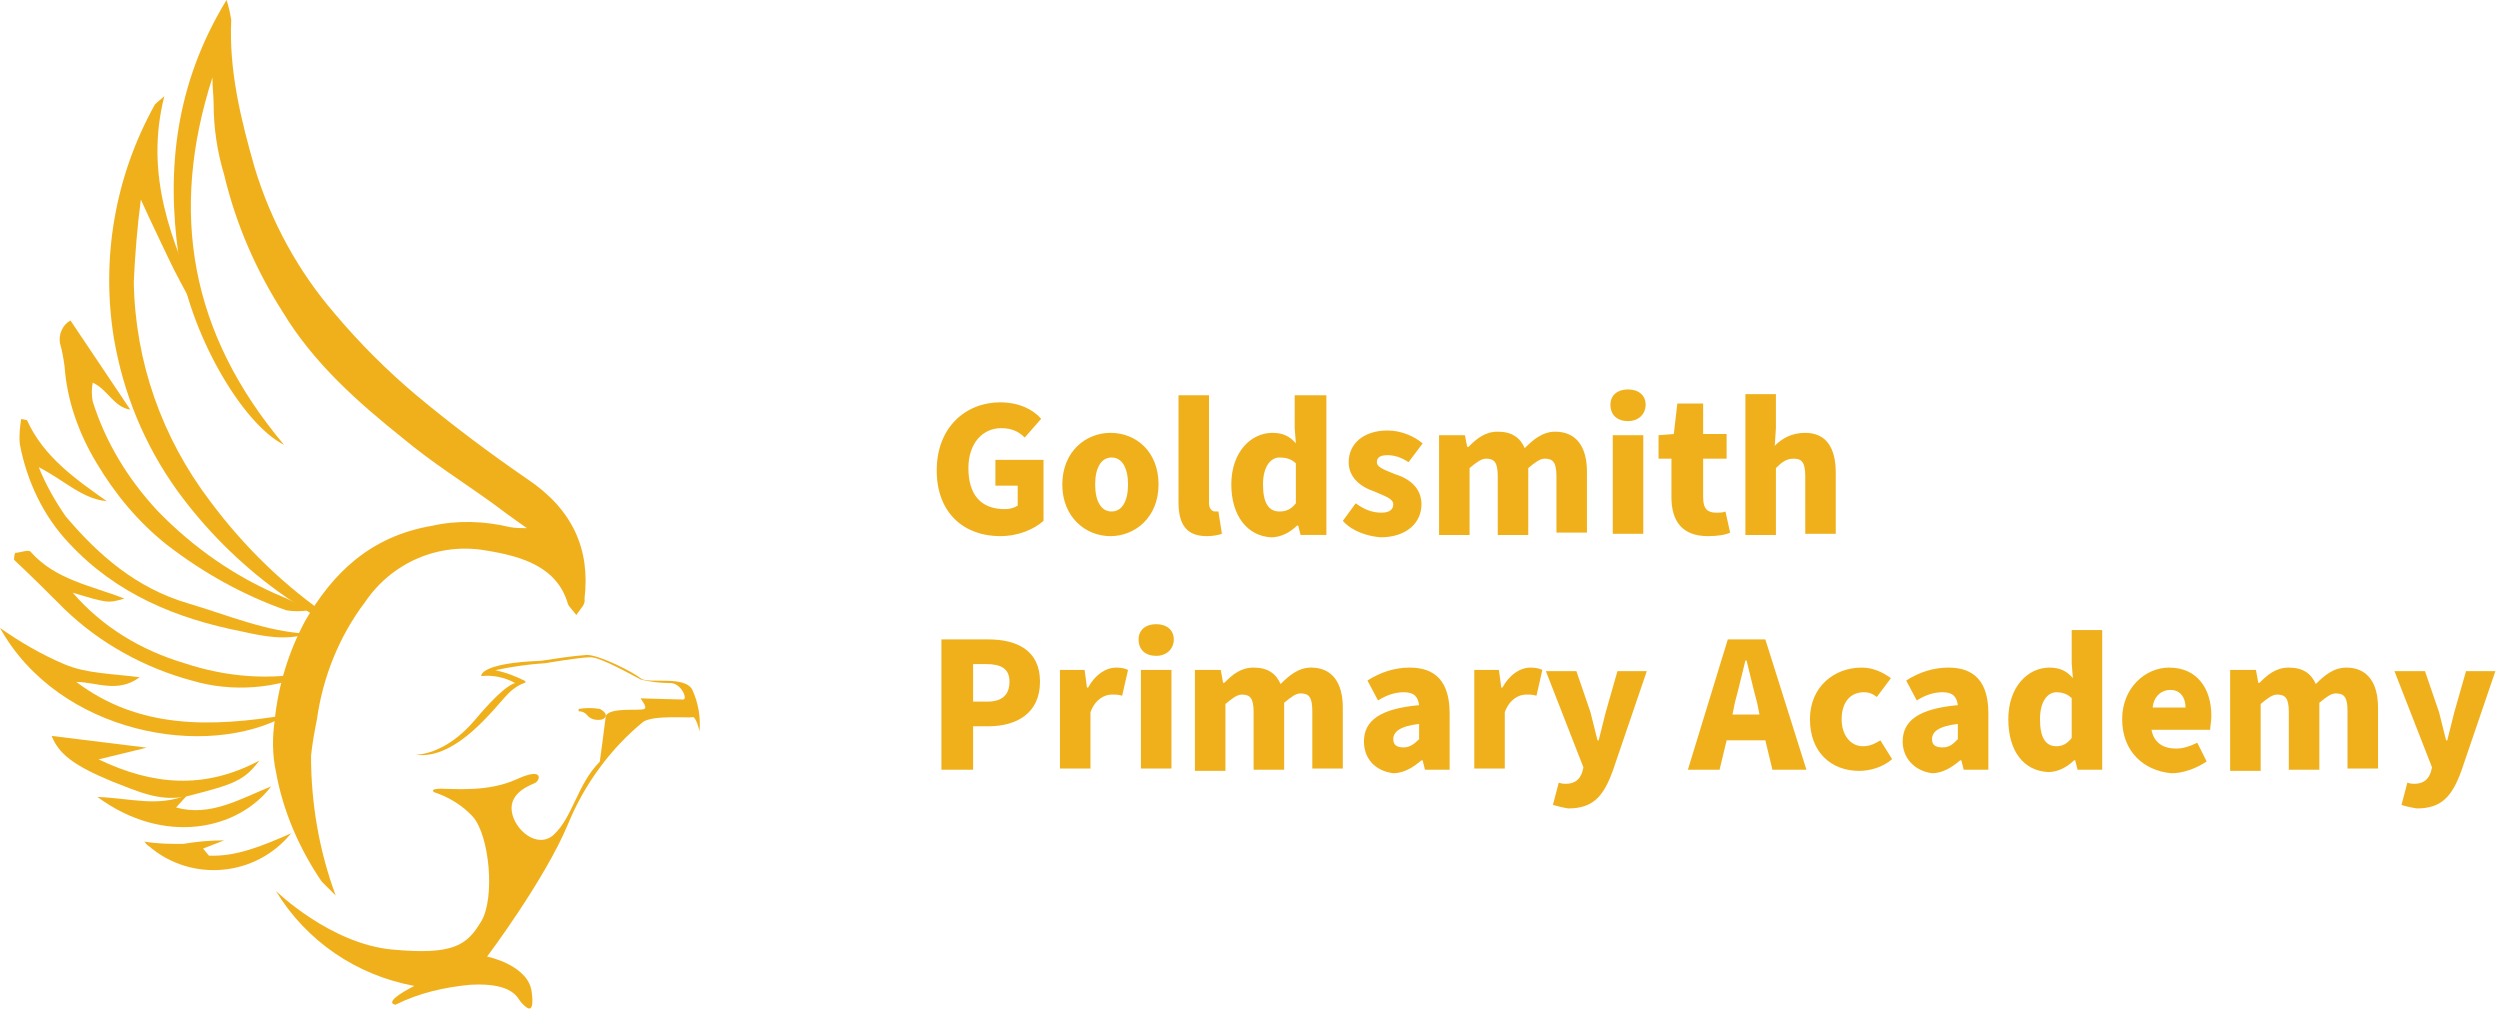 <svg version="1.1" id="Layer_1" xmlns="http://www.w3.org/2000/svg" x="0" y="0" viewBox="0 0 213 86" xml:space="preserve"><style>.st0{enable-background:new}.st1{fill:#f0b01c}</style><g id="Group_4" transform="translate(-154.992 -5.336)"><g id="Logo"><g class="st0"><path class="st1" d="M-1.2 4.7c0-3.7 2.5-5.8 5.4-5.8C5.8-1.1 7-.5 7.7.3L6.3 1.9c-.5-.5-1.1-.8-2-.8-1.6 0-2.8 1.3-2.8 3.4 0 2.2 1 3.5 3.1 3.5.4 0 .8-.1 1.1-.3V6H3.8V3.8h4.1V9c-.8.7-2.1 1.3-3.7 1.3-3 0-5.4-1.9-5.4-5.6zM9.5 5.9c0-2.8 2-4.4 4.1-4.4 2.2 0 4.1 1.6 4.1 4.4s-2 4.4-4.1 4.4c-2.1 0-4.1-1.6-4.1-4.4zm5.6 0c0-1.4-.5-2.3-1.4-2.3s-1.4.9-1.4 2.3.5 2.3 1.4 2.3 1.4-.9 1.4-2.3zm4.3 1.5v-9.1H22v9.2c0 .5.3.7.5.7h.3l.3 1.9c-.3.1-.7.2-1.3.2-1.8 0-2.4-1.1-2.4-2.9zm4.5-1.5c0-2.8 1.7-4.4 3.5-4.4.9 0 1.5.3 2 .9l-.1-1.3v-2.8H32v11.9h-2.2l-.2-.8h-.1c-.6.6-1.4 1-2.2 1-2-.1-3.4-1.8-3.4-4.5zm5.5 1.6V4.1c-.4-.4-.9-.5-1.4-.5-.7 0-1.4.7-1.4 2.3 0 1.6.5 2.3 1.4 2.3.6 0 1-.2 1.4-.7zm4 1.5l1.1-1.5c.8.6 1.5.8 2.2.8.7 0 1-.3 1-.7 0-.5-.7-.7-1.6-1.1-1.2-.4-2.2-1.2-2.2-2.5 0-1.6 1.3-2.7 3.3-2.7 1.2 0 2.3.5 3 1.1L39 4c-.6-.4-1.2-.6-1.8-.6-.6 0-.9.2-.9.6 0 .4.5.6 1.5 1 1.3.4 2.3 1.2 2.3 2.6 0 1.5-1.2 2.8-3.5 2.8-1.1-.1-2.4-.5-3.2-1.4zm8.3-7.3h2.1l.2 1h.1c.7-.7 1.4-1.3 2.5-1.3 1.2 0 1.9.5 2.3 1.4.7-.7 1.5-1.4 2.6-1.4 1.8 0 2.7 1.3 2.7 3.4V10h-2.6V5.2c0-1.2-.3-1.5-1-1.5-.4 0-.8.3-1.4.8v5.7h-2.6v-5c0-1.2-.3-1.5-1-1.5-.4 0-.8.3-1.4.8v5.7h-2.6V1.7zM56.2-.9c0-.8.6-1.3 1.5-1.3s1.5.5 1.5 1.3S58.6.5 57.7.5 56.2 0 56.2-.9zm.1 2.6H59v8.4h-2.6V1.7zM61.4 7V3.7h-1.1v-2l1.3-.1.3-2.6h2.2v2.6h2v2.1h-2V7c0 1 .4 1.3 1.1 1.3.3 0 .6 0 .8-.1l.4 1.8c-.4.2-1.1.3-1.9.3-2.2 0-3.1-1.3-3.1-3.3zm6.3-8.8h2.6v2.9l-.1 1.5c.6-.6 1.4-1.1 2.6-1.1 1.8 0 2.6 1.3 2.6 3.4v5.2h-2.6V5.2c0-1.2-.3-1.5-1-1.5-.6 0-1 .3-1.5.8v5.7h-2.6v-12z" transform="translate(236 40.715)"/></g><g class="st0"><path class="st1" d="M-.7 19.1h3.9c2.4 0 4.4.9 4.4 3.6s-2 3.8-4.4 3.8H1.9v3.7H-.8V19.1zm3.8 5.3c1.3 0 1.9-.6 1.9-1.7s-.7-1.5-2-1.5H1.9v3.2h1.2zm6.2-2.7h2.1l.2 1.5h.1c.6-1.1 1.5-1.7 2.4-1.7.5 0 .8.1 1 .2l-.5 2.2c-.3-.1-.5-.1-.9-.1-.6 0-1.4.4-1.8 1.5v4.8H9.3v-8.4zm6.7-2.6c0-.8.6-1.3 1.5-1.3s1.5.5 1.5 1.3-.6 1.4-1.5 1.4S16 20 16 19.1zm.2 2.6h2.6v8.4h-2.6v-8.4zm4.7 0H23l.2 1.1h.1c.7-.7 1.4-1.3 2.5-1.3 1.2 0 1.9.5 2.3 1.4.7-.7 1.5-1.4 2.6-1.4 1.8 0 2.7 1.3 2.7 3.4v5.2h-2.6v-4.9c0-1.2-.3-1.5-1-1.5-.4 0-.8.3-1.4.8v5.7h-2.6v-4.9c0-1.2-.3-1.5-1-1.5-.4 0-.8.3-1.4.8v5.7h-2.6v-8.6zm14.3 6.1c0-1.8 1.4-2.8 4.7-3.1-.1-.7-.4-1.1-1.3-1.1-.7 0-1.4.2-2.2.7l-.9-1.7c1.1-.7 2.3-1.1 3.6-1.1 2.2 0 3.4 1.2 3.4 3.9v4.8h-2.1l-.2-.8h-.1c-.7.6-1.5 1.1-2.4 1.1-1.6-.2-2.5-1.3-2.5-2.7zm4.7-.2v-1.3c-1.7.2-2.2.7-2.2 1.3 0 .5.3.7.9.7.5 0 .9-.3 1.3-.7zm4.7-5.9h2.1l.2 1.5h.1c.6-1.1 1.5-1.7 2.4-1.7.5 0 .8.1 1 .2l-.5 2.2c-.3-.1-.5-.1-.9-.1-.6 0-1.4.4-1.8 1.5v4.8h-2.6v-8.4zm6.7 11.5l.5-1.9c.3.1.4.1.6.1.8 0 1.2-.4 1.4-1l.1-.4-3.2-8.2h2.6l1.2 3.5.6 2.4h.1l.6-2.4 1-3.5h2.5l-2.9 8.5c-.8 2.2-1.7 3.2-3.8 3.2-.6-.1-.9-.2-1.3-.3zm14.9-14.1h3.2l3.5 11.1H70l-.6-2.5h-3.3l-.6 2.5h-2.7l3.4-11.1zm.4 6.4h2.3l-.2-1c-.3-1.1-.6-2.4-.9-3.6h-.1c-.3 1.2-.6 2.5-.9 3.6l-.2 1zm6.6.4c0-2.8 2.1-4.4 4.4-4.4 1 0 1.8.4 2.5.9L78.9 24c-.4-.3-.7-.4-1.1-.4-1.2 0-1.9.9-1.9 2.3s.8 2.3 1.8 2.3c.6 0 1-.2 1.5-.5l1 1.6c-.8.7-1.9 1-2.8 1-2.4 0-4.2-1.6-4.2-4.4zm7.9 1.9c0-1.8 1.4-2.8 4.7-3.1-.1-.7-.4-1.1-1.3-1.1-.7 0-1.4.2-2.2.7l-.9-1.7c1.1-.7 2.3-1.1 3.6-1.1 2.2 0 3.4 1.2 3.4 3.9v4.8h-2.1l-.2-.8H86c-.7.6-1.5 1.1-2.4 1.1-1.5-.2-2.5-1.3-2.5-2.7zm4.7-.2v-1.3c-1.7.2-2.2.7-2.2 1.3 0 .5.3.7.9.7.6 0 .9-.3 1.3-.7zm4.3-1.7c0-2.8 1.7-4.4 3.5-4.4.9 0 1.5.3 2 .9l-.1-1.3v-2.8h2.6v11.9H96l-.2-.8h-.1c-.6.6-1.4 1-2.2 1-2.1-.1-3.4-1.8-3.4-4.5zm5.4 1.6v-3.4c-.4-.4-.9-.5-1.3-.5-.7 0-1.4.7-1.4 2.3 0 1.6.5 2.3 1.4 2.3.5 0 .9-.2 1.3-.7zm4.3-1.6c0-2.7 2-4.4 4-4.4 2.4 0 3.6 1.8 3.6 4.1 0 .5-.1.9-.1 1.2h-5c.2 1.1 1 1.6 2.1 1.6.6 0 1.2-.2 1.8-.5l.8 1.6c-.9.6-2 1-3 1-2.3-.2-4.2-1.8-4.2-4.6zm5.4-1c0-.8-.4-1.5-1.3-1.5-.7 0-1.4.5-1.5 1.5h2.8zm3.9-3.2h2.1l.2 1.1h.1c.7-.7 1.4-1.3 2.5-1.3 1.2 0 1.9.5 2.3 1.4.7-.7 1.5-1.4 2.6-1.4 1.8 0 2.7 1.3 2.7 3.4v5.2H119v-4.9c0-1.2-.3-1.5-1-1.5-.4 0-.8.3-1.4.8v5.7H114v-4.9c0-1.2-.3-1.5-1-1.5-.4 0-.8.3-1.4.8v5.7H109v-8.6zm14.5 11.5l.5-1.9c.3.1.4.1.6.1.8 0 1.2-.4 1.4-1l.1-.4-3.2-8.2h2.6l1.2 3.5.6 2.4h.1l.6-2.4 1-3.5h2.5l-2.9 8.5c-.8 2.2-1.7 3.2-3.8 3.2-.6-.1-1-.2-1.3-.3z" transform="translate(236 40.715)"/></g></g><g id="Group_3"><g id="Group_1" transform="translate(154.992 5.336)"><path id="Path_13" class="st1" d="M49.1 52.4c-.3-.4-.6-.7-.7-.9-.9-3.2-3.9-4.1-7-4.6-4-.7-8 1-10.3 4.4-2.2 2.9-3.6 6.4-4.1 10-.2 1-.4 2.1-.5 3.1 0 4.1.7 8.1 2.1 11.9l-1.2-1.2c-1.9-2.8-3.3-6-3.9-9.4-.3-1.4-.3-2.9-.1-4.3.3-3 1.2-5.9 2.6-8.5 2.3-4 5.5-7.2 10.8-8.1 2.2-.5 4.5-.4 6.6.1.5.1 1 .1 1.5.1-1.3-.9-2.1-1.5-2.9-2.1-2.5-1.8-5.2-3.5-7.6-5.5-4-3.2-7.7-6.5-10.3-10.8-2.3-3.6-4-7.5-5-11.7-.6-2-.9-4-.9-6.1 0-.6-.1-1.2-.1-2.2-3.7 11.5-1.9 21.8 6.1 31.3-3.6-1.8-8.1-9.6-9-16.2-1-7.2-.3-14.5 4.1-21.7.2.6.3 1.1.4 1.7-.2 4.3.8 8.4 2 12.6 1.4 4.6 3.7 8.8 6.8 12.4 2.1 2.5 4.5 4.9 7 7 3 2.5 6.2 4.9 9.4 7.1 3.9 2.6 5.4 6 4.9 10.2.1.5-.3.8-.7 1.4"/><path id="Path_14" class="st1" d="M14 8.2c-1.7 6.7.6 12.3 3.1 17.9l-.5.2c-.8-1.5-1.6-2.9-2.3-4.4-.7-1.5-1.4-2.9-2.3-4.9-.3 2.3-.5 4.7-.6 7 .1 6.8 2.4 13.3 6.5 18.7 2.9 3.9 6.4 7.3 10.4 10 .4.3.9.5 1.3.7l-.4.6c-1.8-1.2-3.7-2.3-5.5-3.6-3.3-2.4-6.2-5.3-8.6-8.6-2.8-3.9-4.6-8.3-5.4-13C8.6 22 9.8 15 13.2 8.9c.1-.1.2-.2.8-.7"/><path id="Path_15" class="st1" d="M6 27.3l5.1 7.6c-1.4-.2-1.9-1.7-3.2-2.3-.1.5-.1 1.1 0 1.6 1.1 3.5 3 6.6 5.5 9.3 3.1 3.2 6.7 5.7 10.8 7.4.5.2 1.1.5 2.1 1.1-.6.1-1.3.1-1.9 0-3.7-1.3-7.1-3.2-10.2-5.6-2.4-1.9-4.4-4.3-6-7-1.5-2.5-2.5-5.3-2.7-8.2-.1-.7-.2-1.3-.4-2-.1-.7.2-1.5.9-1.9"/><path id="Path_16" class="st1" d="M2.3 35.8c1.4 3.1 4.1 5 6.8 6.9-2.1-.2-3.5-1.7-5.8-2.9.6 1.5 1.4 2.9 2.3 4.2 2.8 3.3 6 6.1 10.4 7.4 3.4 1 6.6 2.4 10.2 2.6-1.9.6-3.8.2-5.6-.2-5.6-1.1-10.7-3.2-14.7-7.5C3.7 44 2.3 41 1.7 37.9c-.1-.7 0-1.5.1-2.2l.5.1"/><path id="Path_17" class="st1" d="M11.9 57.7c-1.9 1.4-3.7.4-5.4.4 5.3 4 11.4 3.9 18 2.8C17.6 64.8 5 62.5 0 53.5c1.7 1.2 3.6 2.3 5.5 3.1 1.9.8 4.1.8 6.4 1.1"/><path id="Path_18" class="st1" d="M1.3 47.1c.4 0 1.1-.3 1.3-.1 2.1 2.4 5.2 2.9 8 4-1.4.4-1.4.4-4.4-.5 2.5 2.9 5.8 4.9 9.5 6 3.6 1.2 7.4 1.5 11.1.7-3.2 1.5-7 1.8-10.4.8-4.1-1.1-7.9-3.2-10.9-6.1-1.4-1.4-2.8-2.8-4.3-4.2 0-.2 0-.4.1-.6"/><path id="Path_19" class="st1" d="M12.5 63.7l-4.1 1c4.6 2.2 9 2.6 13.7.1-1.3 1.7-2.1 2-6 3-2.4.6-4.4-.4-6.5-1.2-3.4-1.4-4.6-2.4-5.2-3.9l8.1 1"/><path id="Path_20" class="st1" d="M23.1 67c-2.8 3.7-9.1 5.1-14.8.9 2.8.1 5.2.9 7.7-.2l-1 1.1c2.9.8 5.4-.7 8.1-1.8"/><path id="Path_21" class="st1" d="M24.8 71c-3 3.7-8.5 4.2-12.1 1.1-.2-.1-.3-.3-.4-.4 1.1.2 2.2.2 3.3.2 1.2-.2 2.3-.3 3.5-.3l-1.8.7.5.6c2.3.1 4.5-.8 7-1.9"/><path id="Path_22" class="st1" d="M35.4 64.3s2.5.1 5.1-3 3.4-3.1 3.4-3.1c-.9-.5-1.9-.7-2.9-.6 0 0-.2-1.1 5.1-1.3 1.3-.2 2.6-.4 3.9-.5 1.1 0 4 1.5 4.6 2s3.8-.3 4.4 1c.5 1.1.7 2.3.6 3.5 0 0-.3-1.3-.6-1.2s-3.3-.2-4.2.4c-2.8 2.3-5 5.3-6.4 8.7-2 4.8-6.9 11.3-6.9 11.3s3.5.7 3.8 3-.6 1.2-.9.9-.6-1.7-4.3-1.5c-2.2.2-4.4.7-6.4 1.7 0 0-1.3-.1 1.6-1.6-4.9-.9-9.2-3.8-11.8-8.1 0 0 4.6 4.5 9.9 5s6.4-.4 7.6-2.4.7-7.3-.7-8.9c-.9-1-2.1-1.7-3.3-2.1 0 0-.5-.3.6-.3s4 .3 6.4-.8 2 .1 1.6.3-2.2.8-2 2.4 2.2 3.3 3.6 2c1.6-1.5 2-4.3 3.9-6.2 0 0 .4-2.9.5-3.8s3-.5 3.3-.7-.4-.9-.3-.9 3.2.1 3.6.1-.1-1.3-1-1.4c-.9 0-1.8-.1-2.6-.3-.8-.4-3.4-1.9-4.3-1.9s-3.8.5-3.8.5c-1.5.1-2.9.3-4.3.6.9.2 1.7.5 2.5.9.3.3-.3 0-1.4 1.1s-4.4 5.7-7.9 5.2"/><path id="Path_23" class="st1" d="M49.3 60.4c.6-.1 1.2-.1 1.8 0 .6.3.7.7.2.9-.5.1-1 0-1.3-.4-.2-.2-.4-.3-.7-.3v-.2z"/><path id="Rectangle_30" fill="none" d="M0 0h59.7v86H0z"/></g></g></g></svg>